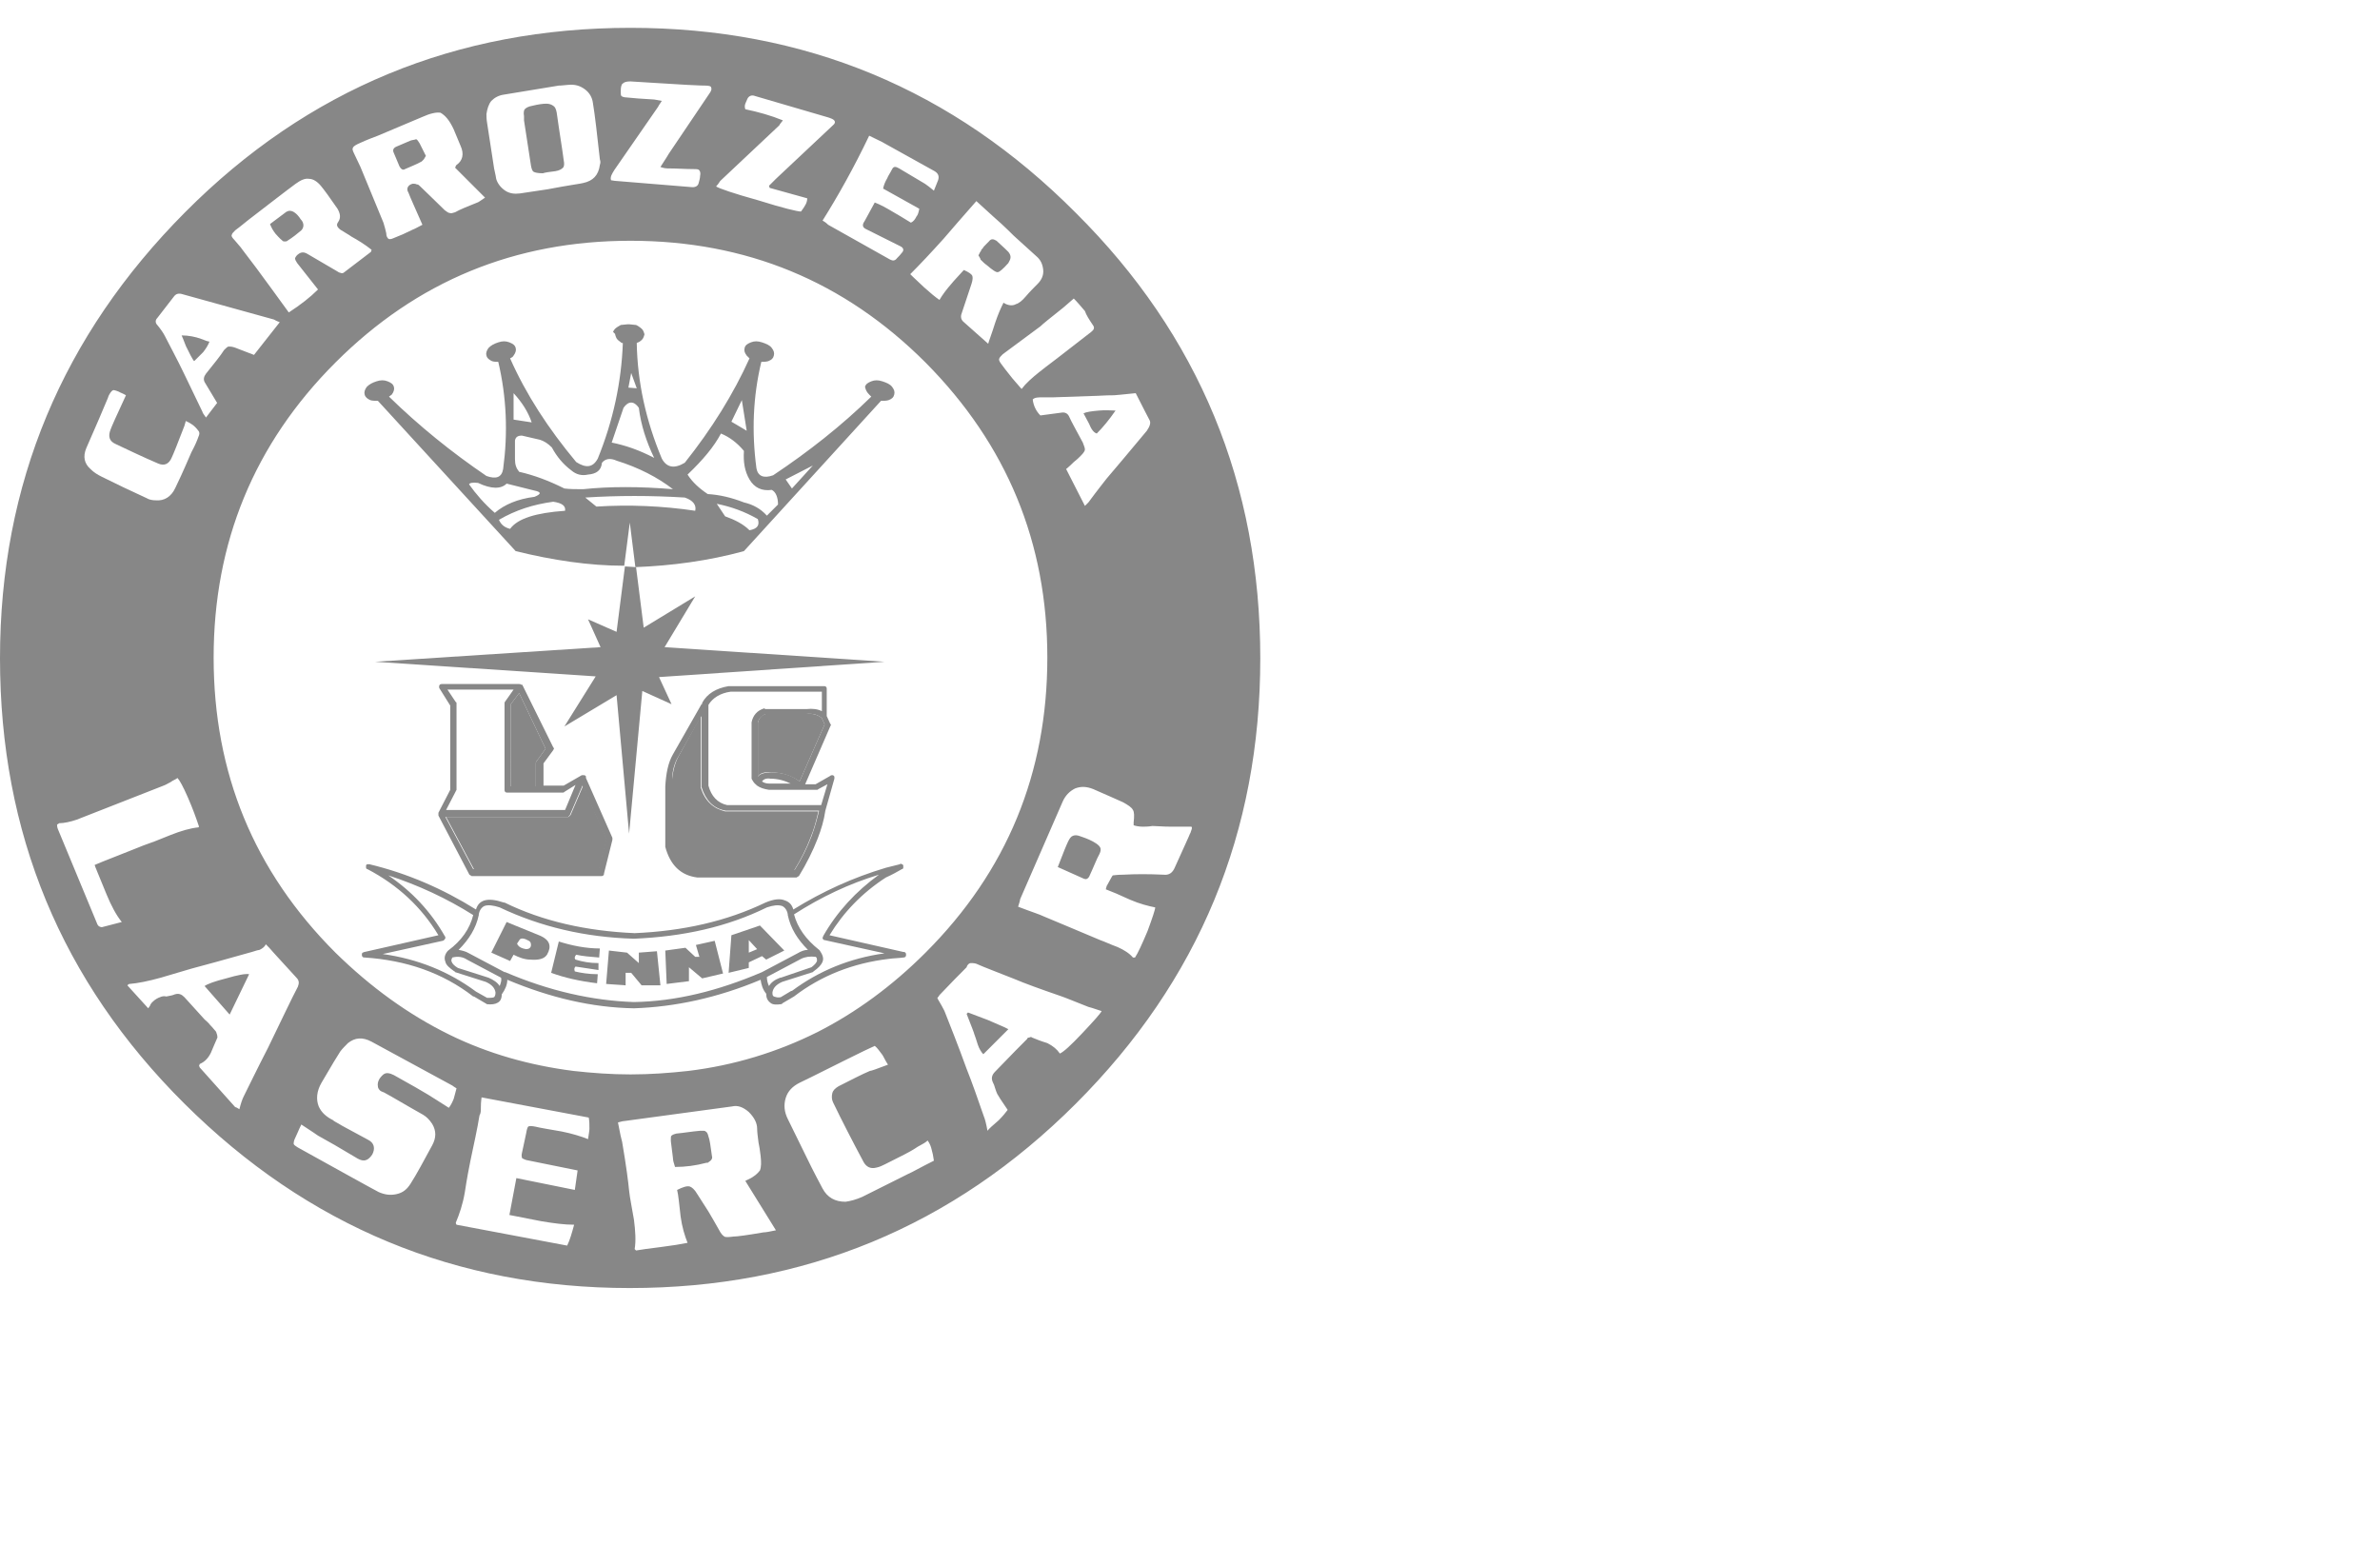 <?xml version="1.0" encoding="utf-8"?>
<!-- Generator: Adobe Illustrator 28.0.0, SVG Export Plug-In . SVG Version: 6.00 Build 0)  -->
<svg version="1.1" id="Livello_1" xmlns="http://www.w3.org/2000/svg" xmlns:xlink="http://www.w3.org/1999/xlink" x="0px" y="0px"
	 viewBox="0 0 342 222" style="enable-background:new 0 0 342 222;" xml:space="preserve">
<style type="text/css">
	.st0{fill:#878787;}
</style>
<g transform="matrix( 1, 0, 0, 1, 0,0) ">
	<g>
		<g id="Layer4_0_FILL">
			<path class="st0" d="M154.6,158.6c17.7-17.7,26.5-39,26.5-64s-8.8-46.4-26.5-64C136.9,12.8,115.6,4,90.6,4s-46.4,8.8-64,26.5
				S0,69.5,0,94.6s8.8,46.4,26.5,64s39,26.5,64,26.5S136.9,176.3,154.6,158.6 M150.5,94.5c0,16.6-5.8,30.7-17.5,42.4
				c-4.8,4.8-10,8.6-15.5,11.4c-5.8,2.9-12,4.8-18.6,5.6c-2.7,0.3-5.5,0.5-8.3,0.5c-2.8,0-5.5-0.2-8.2-0.5
				c-6.3-0.8-12.3-2.5-17.8-5.2c-5.9-2.9-11.3-6.8-16.4-11.8c-11.7-11.7-17.5-25.8-17.5-42.4c0-16.5,5.8-30.7,17.5-42.4
				S74,34.6,90.6,34.6c16.6,0,30.7,5.8,42.4,17.5C144.7,63.9,150.5,78,150.5,94.5 M124.9,19.5c1.2,0.6,1.9,0.9,2.2,1.1l7.2,4
				c0.5,0.3,0.7,0.7,0.5,1.3l-0.6,1.5c-0.6-0.5-1-0.8-1.3-1l-3.7-2.2c-0.5-0.3-0.8-0.3-1,0.1c-0.3,0.6-0.6,1-0.7,1.3
				c-0.3,0.5-0.5,1-0.6,1.5l5.2,2.9c-0.1,0.5-0.2,0.9-0.4,1.1c-0.2,0.4-0.4,0.7-0.8,0.9c-1.1-0.7-2-1.2-2.5-1.5
				c-1-0.6-1.9-1.1-2.7-1.4c-1,1.8-1.5,2.8-1.6,2.9c-0.2,0.4-0.1,0.7,0.3,0.9l5,2.5c0.4,0.2,0.5,0.5,0.3,0.8
				c-0.3,0.4-0.6,0.7-0.8,0.9c-0.3,0.4-0.6,0.4-1,0.2l-8.9-5c-0.3-0.3-0.6-0.5-0.8-0.6C120.4,28.2,122.7,24.1,124.9,19.5
				 M119.1,16.9c0.3,0.1,0.5,0.2,0.5,0.2c0.4,0.2,0.5,0.5,0.2,0.8l-8.3,7.8c-0.4,0.4-0.8,0.8-1,1l0.1,0.3l5.4,1.5
				c0,0.3-0.1,0.7-0.3,1c-0.1,0.2-0.3,0.5-0.6,0.9c-0.5,0-2.6-0.5-6.1-1.6c-3.6-1-5.6-1.7-6.1-2c0.2-0.2,0.4-0.5,0.6-0.8l8.5-8
				c0-0.1,0.2-0.3,0.5-0.7c-1.7-0.7-3.5-1.2-5.4-1.6c-0.1-0.3-0.1-0.5,0-0.8l0.3-0.7c0.2-0.4,0.6-0.6,1.1-0.4L119.1,16.9
				 M140.3,28.9l2.3,2.1c0.7,0.6,1.8,1.6,3.1,2.9c1.2,1.1,2.3,2.1,3.2,2.9c0.6,0.5,0.9,1.1,1,1.9c0.1,0.8-0.2,1.5-0.8,2.1
				c-0.5,0.5-1.1,1.1-1.7,1.8c-0.5,0.6-1,1-1.4,1.1c-0.5,0.3-1.2,0.2-1.8-0.2c-0.4,0.8-0.8,1.7-1.2,2.9c-0.5,1.6-0.9,2.6-1,3
				l-3.6-3.2c-0.3-0.3-0.4-0.7-0.2-1.2l1.4-4.2c0.2-0.6,0.2-1,0.1-1.2c-0.1-0.2-0.5-0.5-1.2-0.8c-0.8,0.9-1.4,1.5-1.8,2
				c-0.7,0.8-1.3,1.6-1.7,2.3c-0.6-0.4-1.3-1-2.2-1.8c-1.3-1.2-2-1.9-2-1.9c1.4-1.4,3-3.1,4.8-5.1C136.7,33,138.2,31.3,140.3,28.9
				 M157.1,46.8c0.2,0.3,0.1,0.6-0.3,0.9l-4.9,3.8c-1.2,0.9-2.1,1.6-2.6,2c-1,0.8-1.9,1.6-2.5,2.4l-1.3-1.5
				c-0.9-1.1-1.4-1.8-1.7-2.2c-0.2-0.3-0.3-0.5-0.2-0.7s0.2-0.3,0.5-0.6c1.8-1.3,3.6-2.7,5.4-4c0.3-0.3,1.4-1.2,3.3-2.7l1.5-1.3
				c0.5,0.5,1,1.1,1.6,1.8C156.1,45.3,156.5,45.9,157.1,46.8 M149.8,57.1c0.9,0,1.4,0,1.5,0l5.8-0.2c0.7,0,1.6-0.1,3-0.1
				c0.1,0,1.2-0.1,3.1-0.3c1.1,2.2,1.8,3.5,2,3.9c0.2,0.4,0,0.9-0.4,1.5c-2.6,3.1-4.5,5.4-5.8,6.9c-0.3,0.4-1.2,1.5-2.6,3.4
				l-0.5,0.5l-2.7-5.3c0,0,0.4-0.3,1.1-1c0.4-0.3,0.7-0.6,1-0.9c0.4-0.4,0.6-0.7,0.6-0.9c0-0.2-0.1-0.5-0.3-1
				c-0.9-1.7-1.6-2.9-2-3.8c-0.2-0.4-0.6-0.6-1.1-0.5l-3,0.4c-0.6-0.6-1-1.4-1.1-2.3C148.7,57.1,149.2,57.1,149.8,57.1 M171.2,119.3
				c-0.1,0.2-0.1,0.4-0.2,0.5c-0.1,0.3-0.9,2-2.2,4.9c-0.3,0.7-0.8,1.1-1.6,1c-2.1-0.1-4-0.1-5.8,0c-0.9,0-1.4,0.1-1.5,0.1
				c-0.1,0.1-0.3,0.5-0.8,1.4c-0.1,0.1-0.1,0.3-0.2,0.6c0.8,0.3,2,0.8,3.5,1.5c1.4,0.6,2.6,0.9,3.6,1.1c0,0.3-0.4,1.5-1.1,3.4
				c-0.8,1.9-1.4,3.2-1.8,3.8c-0.2,0-0.3,0-0.3,0c-0.5-0.6-1.3-1.1-2.2-1.5c-1.1-0.4-1.9-0.8-2.5-1c-4-1.7-6.7-2.8-8.1-3.4
				c-0.6-0.3-1.9-0.7-3.7-1.4c0.2-0.6,0.3-1,0.3-1.1l6.1-14c0.4-0.9,1-1.5,1.8-1.9c0.8-0.3,1.6-0.3,2.6,0.1c2.1,0.9,3.6,1.6,4.3,1.9
				c0.7,0.4,1.2,0.7,1.4,1.1c0.2,0.3,0.2,0.9,0.1,1.8c0,0.1,0,0.2,0,0.4c0.3,0.1,0.8,0.2,1.3,0.2c0.3,0,0.8,0,1.4-0.1
				c0.6,0,1.5,0.1,2.7,0.1l2.9,0C171.3,118.9,171.3,119,171.2,119.3 M139.5,138.4c0.2,0,0.5,0,0.8,0.1c1.1,0.5,3,1.2,5.5,2.2
				c1.4,0.6,3.6,1.4,6.5,2.4c0.9,0.3,2.3,0.9,4.1,1.6c0.1,0,0.7,0.2,1.9,0.6c-0.2,0.4-1.2,1.5-2.8,3.2c-1.6,1.7-2.7,2.7-3.2,2.9
				c-0.4-0.6-1-1.1-1.8-1.5c-1-0.3-1.7-0.6-2.2-0.8c-0.1-0.1-0.2-0.1-0.4,0c-0.2,0-0.3,0.1-0.3,0.2c-0.7,0.7-2.2,2.2-4.6,4.7
				c-0.5,0.5-0.6,1-0.3,1.6c0.1,0.2,0.2,0.4,0.3,0.8c0.1,0.3,0.2,0.6,0.3,0.8c0.1,0.2,0.6,1,1.5,2.3c-0.3,0.4-0.7,0.9-1.3,1.5
				c-0.8,0.7-1.4,1.2-1.6,1.5c-0.2-1.1-0.4-1.8-0.5-2c-0.9-2.6-1.7-4.9-2.5-6.9c-1.3-3.6-2.4-6.3-3.1-8.1c-0.1-0.3-0.3-0.6-0.5-1
				c-0.4-0.7-0.6-1-0.6-1.1c0.2-0.2,0.3-0.4,0.3-0.4c1.7-1.8,3-3.1,3.9-4C139,138.6,139.3,138.4,139.5,138.4 M133.3,163.9
				c0.3,0.4,0.5,0.9,0.6,1.4c0.1,0.3,0.2,0.8,0.3,1.5c-2,1-3.2,1.7-3.7,1.9l-6.6,3.3c-0.9,0.4-1.7,0.6-2.4,0.7
				c-1.5,0-2.6-0.6-3.3-1.9c-0.3-0.6-1.2-2.2-2.4-4.7l-2.6-5.3c-0.5-1-0.6-2-0.3-3c0.3-1,1-1.7,2-2.2c2.1-1,5.2-2.6,9.3-4.6l1.5-0.7
				c0.4,0.3,0.7,0.8,1.1,1.3c0.2,0.3,0.4,0.8,0.8,1.4c-1.6,0.6-2.4,0.9-2.6,0.9c-1.2,0.5-2.7,1.3-4.5,2.2c-0.5,0.3-0.8,0.6-0.9,1
				c-0.1,0.4-0.1,0.9,0.1,1.3c1.3,2.7,2.8,5.6,4.4,8.6c0.4,0.7,1,1,1.8,0.8c0.5-0.1,0.9-0.3,1.3-0.5c2.2-1.1,3.6-1.8,4.2-2.2
				c0.3-0.2,0.6-0.4,1-0.6C133,164.2,133.3,163.9,133.3,163.9 M84,12.8c0.7,0.5,1.1,1.2,1.2,2c0.3,1.8,0.6,4.5,1,8.1
				c0.1,0.3,0.1,0.5,0,0.8c-0.2,1.5-1,2.3-2.4,2.6c-0.3,0.1-2,0.3-5.1,0.9l-4,0.6c-0.8,0.1-1.5,0-2.1-0.4c-0.6-0.4-1.1-1-1.3-1.7
				c0-0.1-0.1-0.6-0.3-1.5l-1-6.5c-0.1-0.6-0.1-1-0.1-1.3c0.1-0.7,0.3-1.4,0.7-1.9c0.5-0.5,1.1-0.8,1.8-0.9l7.9-1.3
				c0,0,0.5,0,1.3-0.1C82.6,12.1,83.3,12.3,84,12.8 M89.5,12c0.2-0.2,0.5-0.3,1.1-0.3c1.8,0.1,4.6,0.3,8.2,0.5
				c0.6,0,1.5,0.1,2.6,0.1c0.5,0,0.8,0.1,0.8,0.3c0.1,0.2,0,0.5-0.3,0.9l-5.8,8.6c0,0-0.4,0.7-1.2,1.9c0.6,0.2,0.9,0.2,1,0.2
				c1.3,0,2.6,0.1,3.8,0.1c0.4,0,0.7,0,0.8,0.2c0.1,0.1,0.2,0.4,0.1,0.8c0,0.3-0.1,0.6-0.2,1c-0.1,0.4-0.4,0.6-0.9,0.6L88.5,26
				c0,0-0.2,0-0.7-0.1c-0.1-0.3,0-0.6,0.1-0.8c0.1-0.2,0.2-0.4,0.4-0.7l6.3-9.1c0-0.1,0.2-0.3,0.5-0.8c-0.6-0.1-1-0.2-1.1-0.2
				c-1.8-0.1-3.1-0.2-4-0.3c-0.3,0-0.6-0.1-0.7-0.2c-0.1-0.1-0.1-0.3-0.1-0.7C89.2,12.5,89.3,12.1,89.5,12 M33.7,34.5
				c-0.3-0.3-0.5-0.6-0.4-0.7c0-0.2,0.2-0.4,0.5-0.7c0.3-0.2,0.9-0.7,1.9-1.5c3-2.3,5.3-4.1,6.8-5.2c0.7-0.5,1.3-0.8,1.9-0.7
				c0.6,0,1.2,0.4,1.7,1c0.5,0.6,1.3,1.7,2.4,3.3c0.4,0.7,0.5,1.3,0.1,1.9c-0.3,0.4-0.2,0.7,0.3,1.1c0.6,0.4,1.2,0.7,1.6,1
				c0.9,0.5,1.9,1.1,2.9,1.9l-0.1,0.3l-3.8,2.9c-0.2,0.2-0.4,0.2-0.6,0.1c-0.1,0-0.3-0.1-0.6-0.3l-4.1-2.4c-0.5-0.3-0.9-0.3-1.3,0
				c-0.3,0.2-0.4,0.4-0.5,0.6c0,0.2,0.1,0.4,0.3,0.7l3,3.8c-1.1,1.1-2.5,2.2-4.2,3.3l-2.4-3.3c-1.6-2.2-3-4.1-4.4-5.9
				C34.8,35.8,34.4,35.3,33.7,34.5 M65.2,18.6l1,2.4c0.5,1.1,0.3,2.1-0.6,2.7c0,0-0.1,0.1-0.2,0.4l4.3,4.3c-0.6,0.4-1,0.7-1.1,0.7
				c-1.5,0.6-2.5,1-3.2,1.4c-0.3,0.1-0.6,0.2-0.8,0.1c-0.2,0-0.4-0.2-0.7-0.4c-1.5-1.5-2.7-2.6-3.5-3.4c-0.2-0.2-0.3-0.3-0.5-0.3
				c-0.2-0.1-0.4-0.1-0.6-0.1c-0.4,0.1-0.6,0.3-0.7,0.5c-0.1,0.2-0.1,0.5,0.1,0.8c0.3,0.8,1,2.3,2,4.6c-0.6,0.3-1.1,0.6-1.4,0.7
				c-1,0.5-1.9,0.9-2.7,1.2c-0.4,0.2-0.7,0.2-0.8,0.1c-0.1-0.1-0.3-0.3-0.3-0.8c-0.1-0.4-0.2-0.9-0.4-1.5l-3.3-8
				c-0.3-0.6-0.6-1.3-0.9-1.9c-0.2-0.4-0.3-0.7-0.2-0.8c0-0.2,0.3-0.4,0.7-0.6c0.4-0.2,1.3-0.6,2.9-1.2l6.4-2.7
				c1.1-0.5,2-0.7,2.6-0.6C64,16.6,64.6,17.3,65.2,18.6 M39.3,45.9c0.1,0,0.3,0.2,0.9,0.4L36.5,51c-1.9-0.7-2.8-1.1-2.9-1.1
				c-0.3-0.1-0.6-0.1-0.8-0.1c-0.2,0.1-0.4,0.3-0.6,0.5c-0.5,0.8-1.4,1.9-2.6,3.4c-0.3,0.4-0.4,0.8-0.2,1.2l1.8,3L29.6,60
				c-0.3-0.4-0.5-0.7-0.5-0.8l-2.6-5.4c-1.1-2.3-2.1-4.1-2.8-5.5c-0.2-0.4-0.6-1-1.1-1.6c-0.3-0.3-0.3-0.7,0-1l2.4-3.1
				c0.3-0.4,0.7-0.5,1.3-0.3L39.3,45.9 M28.5,61.9c0.2,0.2,0.2,0.5,0,0.9c-0.1,0.3-0.4,1.1-1,2.2c-1.2,2.8-2,4.5-2.3,5.1
				c-0.6,1.3-1.6,1.9-2.8,1.8c-0.5,0-1-0.1-1.3-0.3c-2.4-1.1-4.5-2.1-6.5-3.1c-0.6-0.3-1.1-0.6-1.6-1.1c-0.9-0.8-1.1-1.8-0.6-3
				c1.4-3.2,2.4-5.5,3.1-7.2l0.1-0.3c0.2-0.4,0.4-0.7,0.6-0.8c0.1-0.1,0.4,0,0.9,0.2c0.1,0.1,0.5,0.2,1,0.5c-1.4,3-2.1,4.6-2.2,4.9
				c-0.4,1-0.2,1.7,0.7,2.1c1.9,0.9,4,1.9,6.1,2.8c0.9,0.4,1.6,0.1,2-0.9c0.2-0.4,0.8-1.9,1.8-4.5l0.2-0.7
				C27.4,60.8,28,61.2,28.5,61.9 M23.5,112.9c0.3-0.1,0.6-0.3,1-0.5c0.4-0.3,0.8-0.4,1-0.6c0.3,0.3,0.8,1.2,1.5,2.8
				c0.7,1.6,1.2,3,1.6,4.2l-0.1,0.1c-1.1,0.1-2.5,0.5-4,1.1c-1.7,0.7-3,1.2-3.9,1.5c-0.8,0.3-2.7,1.1-5.8,2.3l-1.2,0.5
				c0,0.1,0.6,1.5,1.7,4.2c0.7,1.7,1.4,3,2.2,4l-2.7,0.7c-0.2,0.1-0.4,0-0.6-0.1c-0.1-0.1-0.2-0.2-0.3-0.5l-5.6-13.5
				c-0.1-0.3-0.1-0.5-0.1-0.6c0.2-0.1,0.3-0.2,0.3-0.2c0.7,0,1.6-0.2,2.5-0.5c0.5-0.2,1.3-0.5,2.3-0.9L23.5,112.9 M23,143.3
				c-0.3,0.1-0.7,0.3-1.1,0.7c-0.1,0.1-0.2,0.2-0.3,0.4c0,0.1-0.1,0.2-0.3,0.5l-3-3.3c0.1-0.1,0.2-0.2,0.3-0.2
				c1.2-0.1,2.7-0.4,4.5-0.9c1-0.3,2.4-0.7,4.4-1.3c1.9-0.5,4.8-1.3,8.7-2.4c0.6-0.2,1-0.3,1.1-0.3c0.4-0.2,0.7-0.4,0.9-0.8
				c0.3,0.3,0.7,0.7,1.2,1.3l3.2,3.5c0.4,0.4,0.4,0.8,0.2,1.3c-1,1.9-2.4,4.9-4.3,8.8c-1.6,3.1-2.7,5.4-3.5,7
				c-0.2,0.4-0.4,1-0.6,1.8c-0.3-0.2-0.5-0.3-0.6-0.3l-5.1-5.7c0,0,0-0.1-0.1-0.2l0.1-0.3c0.7-0.3,1.2-0.8,1.6-1.6
				c0.4-1,0.7-1.6,0.9-2.1c0.1-0.1,0-0.3,0-0.5c-0.1-0.2-0.1-0.4-0.2-0.5c-0.2-0.2-0.4-0.5-0.8-0.9c-0.3-0.4-0.6-0.6-0.8-0.8
				l-2.9-3.2c-0.4-0.4-0.8-0.6-1.4-0.4c-0.2,0.1-0.6,0.2-1.2,0.3C23.6,143.1,23.2,143.2,23,143.3 M50,149.9c1-0.8,2.1-0.9,3.4-0.2
				L65,156c0.1,0.1,0.3,0.2,0.6,0.4c-0.2,0.7-0.3,1.2-0.4,1.5c-0.2,0.5-0.4,0.9-0.7,1.3c-1.7-1.1-2.7-1.7-3-1.9
				c-0.8-0.5-2.4-1.4-4.9-2.8c-0.6-0.3-1.1-0.4-1.5-0.1c-0.6,0.5-0.9,1.1-0.8,1.7c0,0.2,0.1,0.4,0.3,0.6c0.1,0.1,0.3,0.2,0.6,0.3
				c1.3,0.7,3.1,1.8,5.6,3.2c0.5,0.3,0.9,0.7,1.3,1.3c0.6,1,0.6,2,0,3.1c-1.2,2.2-2.2,4.1-3.1,5.5c-0.5,0.8-1.1,1.3-2,1.5
				c-0.9,0.2-1.7,0.1-2.6-0.3c-0.6-0.3-2-1.1-4.2-2.3l-7.4-4.1c-0.3-0.2-0.5-0.3-0.6-0.5c0-0.1,0-0.3,0.1-0.6c0.3-0.6,0.6-1.4,1-2.2
				c1.5,1,2.3,1.5,2.4,1.6c1.3,0.7,3.2,1.8,5.7,3.3c0.9,0.5,1.5,0.3,2.1-0.6c0.2-0.4,0.3-0.8,0.2-1.2c-0.1-0.4-0.4-0.7-0.8-0.9
				l-3.7-2c-0.8-0.5-1.3-0.7-1.3-0.8c-1-0.5-1.7-1.1-2.1-2c-0.4-1-0.3-2.2,0.4-3.4c1.4-2.4,2.3-3.9,2.7-4.5
				C49.2,150.7,49.6,150.3,50,149.9 M69.1,159.1c0-0.8,0.1-1.3,0.1-1.4l15.4,2.9c0.1,0.5,0.1,1,0.1,1.6c0,0.3-0.1,0.8-0.2,1.5
				c-1-0.4-2.3-0.8-3.8-1.1c-1.7-0.3-3-0.5-3.8-0.7c-0.5-0.1-0.9-0.1-1,0c-0.1,0.1-0.2,0.4-0.3,1l-0.6,2.8c-0.1,0.3,0,0.6,0,0.7
				c0.1,0.1,0.3,0.2,0.6,0.3l7.4,1.5l-0.4,2.8l-8.4-1.7l-1,5.3c1,0.2,2.6,0.5,4.6,0.9c1.8,0.3,3.3,0.5,4.7,0.5c-0.3,1.1-0.6,2.2-1,3
				L65.6,176c-0.1-0.2-0.1-0.2-0.1-0.3c0.5-1.2,1-2.6,1.3-4.4c0.3-2,0.6-3.5,0.8-4.5c0.5-2.4,1-4.6,1.3-6.5
				C69.1,160,69.1,159.6,69.1,159.1 M108.8,162.2c0,0.5,0.1,1.2,0.2,2c0.1,0.4,0.2,1.1,0.3,1.9c0.1,0.9,0.1,1.6-0.1,2.1
				c-0.3,0.4-0.8,0.9-1.7,1.3l-0.4,0.2l4.4,7.1c-0.9,0.2-1.5,0.3-1.8,0.3c-2.3,0.4-3.8,0.6-4.3,0.6c-0.7,0.1-1.2,0.1-1.3,0
				c-0.2-0.1-0.5-0.4-0.8-1c-0.4-0.7-0.9-1.6-1.5-2.6c-0.7-1.1-1.2-1.9-1.6-2.5c-0.4-0.7-0.8-1-1.1-1.1c-0.4-0.1-1,0.1-1.8,0.5
				c0.2,0.8,0.3,2.1,0.5,3.8c0.2,1.5,0.6,2.8,1,3.8c-1,0.2-2.2,0.4-3.8,0.6c-1.7,0.2-3,0.4-3.6,0.5c-0.1-0.1-0.2-0.2-0.2-0.2
				c0.2-1.2,0.1-2.6-0.1-4.2c-0.3-1.8-0.6-3.2-0.7-4.2c-0.1-1.1-0.4-3.5-1-7c-0.1-0.3-0.3-1.2-0.6-2.8c0.4-0.1,0.7-0.2,0.9-0.2
				l15.5-2.1c0.8-0.2,1.6,0.1,2.4,0.8C108.4,160.6,108.8,161.4,108.8,162.2 M96.4,164L96.4,164l0.3,2.4c0,0.3,0.1,0.7,0.3,1.3
				c1.5,0,3-0.2,4.5-0.6c0,0,0,0,0.1,0v0c0,0,0,0,0.1,0l0.4-0.3c0.2-0.2,0.3-0.4,0.2-0.7c-0.2-1.4-0.3-2.3-0.5-2.8
				c-0.1-0.4-0.2-0.6-0.4-0.7c-0.1-0.1-0.2-0.1-0.3-0.1l-0.3,0h0c-0.1,0-0.2,0-0.2,0c-1.2,0.1-2.3,0.3-3.4,0.4
				c-0.4,0.1-0.6,0.2-0.7,0.3c-0.1,0.1-0.1,0.2-0.1,0.5L96.4,164 M35.8,140c-0.5-0.1-1.6,0.1-3.3,0.6c-1.6,0.4-2.7,0.8-3.1,1.1
				l3.6,4.1L35.8,140 M28.9,48.7c-0.8-0.3-1.8-0.5-2.8-0.5c0.4,0.9,0.6,1.6,0.8,1.9l0.5,1c0.2,0.3,0.3,0.6,0.5,0.8h0
				c0.6-0.6,1-1,1.3-1.3c0.4-0.5,0.7-1,0.9-1.5C30,49.1,29.8,49,29.7,49L28.9,48.7 M59,20.2l-2.1,0.9c-0.4,0.2-0.5,0.5-0.3,0.9
				l0.8,1.9c0.2,0.4,0.5,0.6,0.8,0.4c0.9-0.4,1.7-0.7,2.4-1.1c0.1-0.1,0.2-0.2,0.3-0.3c0.1-0.2,0.2-0.3,0.3-0.5
				c-0.4-0.8-0.7-1.4-0.9-1.8c-0.2-0.3-0.3-0.5-0.5-0.6C59.6,20.1,59.3,20.1,59,20.2 M38.8,32.2c0.2,0.5,0.4,0.9,0.8,1.4
				c0.2,0.2,0.5,0.6,1,1c0.1,0.1,0.2,0.1,0.3,0.1c0.2,0,0.3,0,0.4-0.1c0.8-0.5,1.4-1,2-1.5c0.2-0.2,0.3-0.5,0.3-0.7
				c0-0.3-0.1-0.6-0.4-0.9c-0.5-0.8-1.1-1.2-1.5-1.2h-0.1c-0.1,0-0.2,0-0.3,0.1l-0.1,0L38.8,32.2 M75.3,16.7c0,0.3,0,0.4,0,0.6
				l1,6.5c0.1,0.5,0.2,0.8,0.4,0.9c0.2,0.1,0.6,0.2,1.3,0.2c0.3-0.1,0.9-0.2,1.8-0.3c0.6-0.1,0.9-0.3,1.1-0.5
				c0.2-0.2,0.2-0.6,0.1-1.1c-0.2-1.6-0.6-3.9-1-6.8c-0.1-0.5-0.2-0.8-0.5-1c-0.3-0.2-0.6-0.3-1-0.3c-0.5,0-1.2,0.1-2,0.3
				c-0.6,0.1-0.9,0.3-1.1,0.5C75.3,15.8,75.2,16.2,75.3,16.7 M142,146.6c-1.6-0.6-2.6-1-2.9-1.1l-0.2,0.2c0.7,1.8,1.1,2.8,1.1,2.9
				c0.1,0.3,0.3,0.8,0.5,1.5c0.2,0.6,0.5,1.1,0.8,1.4l3.6-3.6c-0.2-0.1-0.4-0.2-0.6-0.3L142,146.6 M154.2,120.1
				c-0.3,0.1-0.5,0.4-0.7,0.8c-0.2,0.4-0.7,1.6-1.5,3.7l3.8,1.7c0.3,0.1,0.5,0,0.7-0.3c0.7-1.5,1.1-2.6,1.5-3.3
				c0.2-0.4,0.2-0.7,0.1-0.9c-0.1-0.2-0.3-0.4-0.6-0.6c-0.6-0.4-1.3-0.7-2.2-1C154.8,120,154.5,120,154.2,120.1 M157.9,59
				c-1.1,0.1-1.8,0.2-2.2,0.4l0.8,1.5c0.1,0.2,0.2,0.5,0.4,0.8c0.2,0.3,0.4,0.5,0.7,0.6c0.9-0.9,1.8-2,2.7-3.3
				C159.7,59,158.9,58.9,157.9,59 M142.1,34.7l-0.4,0.4c-0.2,0.2-0.4,0.4-0.5,0.6l-0.2,0.2c0,0,0,0.1,0,0.1
				c-0.1,0.1-0.2,0.3-0.4,0.7c0.2,0.3,0.3,0.5,0.3,0.6c0.3,0.3,0.6,0.6,0.9,0.8c0.8,0.7,1.4,1.1,1.6,1c0.2,0,0.7-0.4,1.5-1.3
				l0.1-0.2c0.3-0.5,0.3-0.9-0.1-1.4c-0.1-0.1-0.7-0.7-1.7-1.6v0C142.7,34.3,142.4,34.3,142.1,34.7 M75.1,98.5
				c0-0.1-0.1-0.1-0.1-0.1l-0.1,0c-0.1-0.1-0.2-0.1-0.3-0.1H63.5c-0.1,0-0.2,0-0.3,0.1c-0.1,0.1-0.1,0.2-0.1,0.3
				c0,0.1,0,0.2,0.1,0.3l1.5,2.4v12.1l-1.7,3.3c0,0,0,0,0,0.1c0,0,0,0.1,0,0.1c0,0.1,0,0.1,0,0.1c0,0,0,0.1,0,0.1l4.4,8.4
				c0,0.1,0.1,0.1,0.2,0.2c0.1,0,0.1,0.1,0.2,0.1h18.6c0.1,0,0.2,0,0.3-0.1c0.1-0.1,0.1-0.2,0.1-0.3l1.2-4.8c0-0.1,0-0.2,0-0.3
				l-3.8-8.6c0,0,0,0,0-0.1c0,0,0,0,0-0.1c0-0.1-0.1-0.1-0.2-0.2c0,0-0.1,0-0.1,0c-0.1,0-0.1,0-0.2,0c0,0,0,0-0.1,0h0l-2.6,1.5h-2.9
				v-3.2l1.4-1.9c0-0.1,0.1-0.1,0.1-0.2c0-0.1,0-0.1-0.1-0.2L75.1,98.5C75.1,98.6,75.1,98.6,75.1,98.5 M72.6,100.8
				c-0.1,0.1-0.1,0.2-0.1,0.3v12.4c0,0.1,0,0.2,0.1,0.3c0.1,0.1,0.2,0.1,0.3,0.1h8c0.1,0,0.1,0,0.2-0.1l1.6-1l-1.5,3.6H64.1l1.4-2.7
				c0-0.1,0.1-0.1,0.1-0.2v-12.4c0-0.1,0-0.2-0.1-0.2l-1.2-1.8h9.5L72.6,100.8 M73.4,101.2l1.2-1.6l3.8,8l-1.3,1.8
				c-0.1,0.1-0.1,0.2-0.1,0.3v3.3h-3.6V101.2 M81.5,117.4c0.1,0,0.2,0,0.2-0.1c0.1,0,0.1-0.1,0.2-0.2l1.8-4.2l3.4,7.7l-1.1,4.3H68
				l-4-7.5H81.5 M129.6,124.9c0.1,0,0.2-0.1,0.2-0.2c0-0.1,0-0.2,0-0.3c0-0.1-0.1-0.2-0.2-0.2c-0.1-0.1-0.2-0.1-0.3,0
				c-0.7,0.2-1.3,0.3-2,0.5c-4.7,1.4-9.1,3.4-13.3,6c-0.2-0.7-0.6-1.1-1.2-1.3c-0.7-0.3-1.6-0.2-2.8,0.3c0,0,0,0,0,0
				c-5.6,2.7-11.9,4.1-18.8,4.4c-6.9-0.3-13.2-1.7-18.7-4.4c0,0,0,0-0.1,0c-1.2-0.4-2.1-0.5-2.8-0.3c-0.6,0.2-1,0.6-1.2,1.3
				c-4.8-3-9.9-5.2-15.3-6.5c-0.1,0-0.2,0-0.3,0c-0.1,0-0.2,0.1-0.2,0.2c0,0.1,0,0.2,0,0.3c0,0.1,0.1,0.2,0.2,0.2
				c4.4,2.3,7.8,5.5,10.2,9.5l-10.6,2.4c-0.1,0-0.2,0.1-0.3,0.1c-0.1,0.1-0.1,0.2-0.1,0.3c0,0.1,0,0.2,0.1,0.3
				c0.1,0.1,0.1,0.1,0.3,0.1c6,0.4,11.2,2.2,15.6,5.6c0,0,0,0,0.1,0l1.7,1c0,0,0.1,0,0.1,0.1c0.7,0.1,1.3,0,1.6-0.2
				c0.4-0.2,0.6-0.6,0.6-1.2c0.5-0.7,0.8-1.4,0.8-2.1c6.2,2.6,12.2,4,18.2,4.1h0c5.9-0.2,12-1.5,18.2-4.1c0.1,0.7,0.3,1.4,0.8,2
				c0,0.6,0.2,1,0.6,1.3c0.3,0.3,0.9,0.3,1.6,0.2c0,0,0.1,0,0.1-0.1l1.7-1l0,0c3.9-3,8.5-4.8,13.6-5.4c0.7-0.1,1.4-0.1,2.1-0.2
				c0.1,0,0.2,0,0.3-0.1c0.1-0.1,0.1-0.2,0.1-0.3c0-0.1,0-0.2-0.1-0.3c-0.1-0.1-0.1-0.1-0.3-0.1l-10.6-2.4c2-3.3,4.7-6.1,8.1-8.3
				C128.2,125.7,128.9,125.3,129.6,124.9 M91.1,134.9L91.1,134.9c7.1-0.3,13.4-1.7,19.1-4.5c0.9-0.3,1.6-0.4,2.2-0.2
				c0.4,0.2,0.7,0.6,0.8,1.2c0,0,0,0.1,0,0.1c0.4,1.9,1.4,3.5,2.9,5c-0.5,0-1,0.2-1.5,0.5l-5.1,2.7c0,0,0,0,0,0
				c-6.3,2.7-12.4,4.2-18.4,4.3c-6-0.2-12.2-1.6-18.5-4.3c0,0,0,0-0.1,0l-5.1-2.7h0c-0.5-0.3-1-0.4-1.5-0.5c1.5-1.5,2.5-3.1,2.9-5
				c0,0,0-0.1,0-0.1c0.1-0.6,0.4-1,0.8-1.2c0.5-0.2,1.3-0.1,2.2,0.2C77.7,133.2,84.1,134.7,91.1,134.9 M118.3,134.5
				c0,0.1-0.1,0.2-0.1,0.3c0,0.1,0.1,0.2,0.1,0.2c0.1,0.1,0.1,0.1,0.2,0.1l8.6,1.9c-5,0.7-9.4,2.5-13.3,5.4c0,0,0,0-0.1,0l-1.5,0.9
				c-0.4,0.1-0.7,0-1-0.1c-0.2-0.1-0.2-0.3-0.2-0.6v0c0.1-0.6,0.5-1.1,1.4-1.5l4.4-1.4c0,0,0,0,0.1-0.1c0.7-0.5,1.1-0.9,1.3-1.4
				c0.2-0.5,0-1-0.4-1.6c0,0-0.1-0.1-0.1-0.1c-1.9-1.5-3.1-3.2-3.6-5.1c3.9-2.5,7.9-4.4,12.2-5.7C123,128.1,120.3,131,118.3,134.5
				 M117.4,138.1c-0.1,0.3-0.4,0.6-0.8,0.9l-4.4,1.5c0,0,0,0-0.1,0c-0.8,0.3-1.3,0.7-1.6,1.2c-0.2-0.4-0.3-0.9-0.3-1.3l4.9-2.6l0,0
				c0.6-0.3,1.3-0.4,2.1-0.3C117.4,137.6,117.4,137.8,117.4,138.1 M64,134.8c0-0.1,0-0.2-0.1-0.3c-2-3.5-4.7-6.4-8.1-8.7
				c4.3,1.4,8.4,3.3,12.2,5.7c-0.5,2-1.7,3.7-3.6,5.1c0,0,0,0-0.1,0.1c0,0,0,0,0,0c-0.4,0.5-0.5,1-0.3,1.5c0.1,0.5,0.6,0.9,1.3,1.4
				c0,0,0.1,0,0.1,0.1l4.4,1.4c0.9,0.4,1.3,0.9,1.4,1.5c0,0,0,0,0,0.1c0,0.3-0.1,0.5-0.2,0.6c-0.2,0.1-0.6,0.1-1,0.1l-1.6-0.9l0,0
				c-3.9-2.9-8.4-4.7-13.4-5.4l8.6-1.9c0.1,0,0.2-0.1,0.2-0.1C64,134.9,64,134.8,64,134.8 M71.8,141.7c-0.3-0.5-0.9-0.9-1.6-1.2l0,0
				l-4.4-1.4c-0.5-0.3-0.8-0.6-0.9-0.9c-0.1-0.2,0-0.4,0.1-0.6c0.8-0.2,1.5-0.1,2.1,0.3l4.9,2.6C72.1,140.8,72,141.2,71.8,141.7
				 M119.9,111.9c0-0.1,0-0.2,0-0.3c-0.1-0.1-0.1-0.2-0.3-0.2c-0.1,0-0.2,0-0.3,0.1l-2.1,1.2h-1.5l3.6-8.3c0-0.1,0.1-0.1,0.1-0.2
				c0-0.1,0-0.1-0.1-0.2l-0.5-1.1v-3.9c0-0.1,0-0.2-0.1-0.3c-0.1-0.1-0.2-0.1-0.3-0.1h-13.6c0,0-0.1,0-0.1,0
				c-1.8,0.3-3.1,1.1-3.8,2.4c0,0,0,0,0,0.1c0,0,0,0.1-0.1,0.1l-4.1,7.2v0c-0.7,1.2-1,2.8-1.1,4.6v8.6c0,0,0,0.1,0,0.1
				c0.7,2.6,2.2,4.1,4.6,4.4c0,0,0,0,0.1,0h14.1c0.1,0,0.1,0,0.2-0.1c0.1,0,0.1-0.1,0.2-0.1c1.1-1.8,2-3.6,2.7-5.4
				c0.5-1.3,0.9-2.6,1.1-4c0,0,0,0,0,0L119.9,111.9 M108.9,103.9c0.1-0.6,0.5-1,1.1-1.3h5.9c0,0,0,0,0,0c0.9-0.1,1.6,0.1,2.2,0.6
				l0.4,0.9l-3.6,8.2c-1.1-0.9-2.5-1.3-4.1-1.3c-0.9,0-1.6,0.2-1.9,0.6V103.9 M109.9,101.8c0,0-0.1,0-0.1,0c-1,0.3-1.6,1-1.8,2
				c0,0,0,0.1,0,0.1v7.9c0,0.1,0,0.1,0,0.1c0.2,0.4,0.4,0.7,0.7,0.9c0,0,0,0.1,0.1,0.1c0.4,0.3,1,0.5,1.7,0.6c0,0,0,0,0.1,0h6.8
				c0.1,0,0.1,0,0.2-0.1l1.3-0.7l-0.9,3h-13.5c-1.4-0.3-2.3-1.3-2.7-2.8v-11.6c0.6-1,1.7-1.7,3.2-1.9h13.1v2.8
				c-0.6-0.3-1.3-0.4-2.2-0.3H109.9 M97.5,108.7L97.5,108.7l3.3-5.8V113c0,0,0,0.1,0,0.1c0.6,1.9,1.7,3.1,3.5,3.4c0,0,0.1,0,0.1,0
				h13.3c-0.3,1.2-0.6,2.4-1.1,3.7c-0.6,1.6-1.4,3.2-2.4,4.8h-13.8c-2-0.3-3.2-1.5-3.8-3.7v-8.5C96.5,111.2,96.8,109.8,97.5,108.7
				 M110.7,111.9L110.7,111.9c1.1,0,2.1,0.3,2.9,0.7h-3.1c-0.4,0-0.7-0.1-1-0.3C109.7,112,110.1,111.8,110.7,111.9z"/>
			<path class="st0" d="M81.8,117.3c-0.1,0.1-0.1,0.1-0.2,0.1H64.1l4,7.5h18l1.1-4.3l-3.4-7.7l-1.8,4.2
				C81.9,117.2,81.9,117.2,81.8,117.3 M74.6,99.6l-1.2,1.6V113H77v-3.3c0-0.1,0-0.2,0.1-0.3l1.3-1.8L74.6,99.6 M109.5,137.4l0.6,0.5
				l2.6-1.3l-3.5-3.6l-4.1,1.4l-0.4,5.4l2.9-0.7v-0.8L109.5,137.4 M107.6,135.1l1.2,1.3l-1.2,0.5V135.1 M102.7,135.2l-2.7,0.6
				l0.5,1.7h-0.6l-1.4-1.3l-2.9,0.4l0.2,4.8l3.2-0.4V139l1.9,1.6l3-0.7L102.7,135.2 M89.9,141.6v-1.8h0.8l1.5,1.8h2.7l-0.5-4.9
				l-2.6,0.2v1.5l-1.7-1.5l-2.6-0.3l-0.4,4.8L89.9,141.6 M82.6,139.6c-0.1-0.3-0.1-0.5,0.1-0.7l3.3,0.5v-1c-1.3,0-2.3-0.2-3.3-0.5
				c-0.2-0.2-0.1-0.5,0.1-0.7c0.9,0.2,2,0.3,3.3,0.4l0.1-1.3c-2,0-4-0.4-5.9-1l-1.1,4.5c1.9,0.7,4.1,1.2,6.6,1.5l0.1-1.3
				C84.6,140,83.4,139.8,82.6,139.6 M77.7,134.5l-4.9-2l-2.2,4.4l2.7,1.2l0.5-0.9c0.8,0.4,1.6,0.7,2.4,0.7c1.2,0.1,2-0.1,2.4-0.7
				C79.3,136,79,135.1,77.7,134.5 M74.7,135c0.2-0.2,0.6-0.2,1.3,0.2c0.2,0.1,0.3,0.3,0.3,0.6c0,0.4-0.3,0.6-0.7,0.6
				c-0.6-0.1-1.1-0.3-1.3-0.8L74.7,135 M97.5,108.7L97.5,108.7c-0.6,1.1-0.9,2.5-1,4.2v8.5c0.6,2.2,1.9,3.4,3.8,3.7h13.8
				c1-1.6,1.8-3.2,2.4-4.8c0.5-1.2,0.8-2.4,1.1-3.7h-13.3c0,0-0.1,0-0.1,0c-1.7-0.4-2.9-1.5-3.5-3.4c0,0,0-0.1,0-0.1v-10.2
				L97.5,108.7 M110,102.6c-0.6,0.2-1,0.7-1.1,1.3v7.7c0.3-0.5,1-0.7,1.9-0.6c1.6,0,3,0.5,4.1,1.3l3.6-8.2l-0.4-0.9
				c-0.6-0.5-1.3-0.7-2.2-0.6c0,0,0,0,0,0H110z"/>
			<path class="st0" d="M91.4,81.5l-1.6-0.1l-1.2,9.4L84.5,89l1.8,4l-32.4,2.1l31.7,2.1l-4.5,7.2l7.5-4.5l1.8,19.9l1.9-20.5l4.2,1.9
				l-1.8-3.9l32.4-2.2L95.5,93l4.4-7.3l-7.4,4.5L91.4,81.5z"/>
			<path class="st0" d="M124.9,56.7c0.1,0.1,0.2,0.2,0.3,0.3c-4.3,4.2-9,7.9-14.1,11.3c-1.4,0.5-2.2,0.1-2.4-1
				c-0.7-5.2-0.5-10.3,0.7-15.3h0c0.3,0,0.7,0,1-0.1c0.5-0.2,0.7-0.4,0.8-0.8c0.1-0.4,0-0.7-0.3-1.1c-0.3-0.4-0.8-0.6-1.4-0.8
				c-0.6-0.2-1.1-0.2-1.6,0c-0.5,0.2-0.8,0.4-0.9,0.8c-0.1,0.4,0,0.7,0.3,1.1c0.1,0.1,0.3,0.3,0.4,0.4c-2.3,5.1-5.4,10.1-9.3,15
				c-1.5,0.9-2.6,0.7-3.3-0.6c-2.3-5.5-3.5-11-3.6-16.6c0.1-0.1,0.3-0.1,0.4-0.2c0.3-0.2,0.5-0.4,0.6-0.7l0.1-0.3v-0.1l-0.1-0.3
				c-0.1-0.3-0.3-0.5-0.6-0.7c-0.1-0.1-0.3-0.2-0.5-0.3l-1-0.1c0,0,0,0-0.1,0c0,0,0,0-0.1,0l-1,0.1c-0.2,0.1-0.3,0.2-0.5,0.3
				c-0.3,0.2-0.5,0.4-0.6,0.7L88.4,48v0.1l0.1,0.3c0.1,0.3,0.3,0.5,0.6,0.7c0.1,0.1,0.2,0.2,0.4,0.2c-0.2,5.6-1.4,11.2-3.6,16.6
				c-0.7,1.3-1.7,1.4-3.1,0.5c-4-4.8-7.2-9.7-9.5-14.9c0.2-0.1,0.4-0.2,0.5-0.4c0.3-0.4,0.4-0.8,0.3-1.1c-0.1-0.4-0.4-0.6-0.9-0.8
				c-0.5-0.2-1-0.2-1.6,0c-0.6,0.2-1,0.4-1.4,0.8c-0.3,0.4-0.4,0.8-0.3,1.1c0.1,0.4,0.4,0.6,0.8,0.8c0.3,0.1,0.6,0.1,0.9,0.1h0
				c1.2,5.1,1.4,10.2,0.7,15.4c-0.2,1.2-1,1.5-2.4,1C64.9,65,60.2,61.2,55.9,57c0.1-0.1,0.3-0.2,0.4-0.3c0.3-0.4,0.4-0.8,0.3-1.1
				c-0.1-0.4-0.4-0.6-0.9-0.8c-0.5-0.2-1-0.2-1.6,0c-0.6,0.2-1,0.4-1.4,0.8c-0.3,0.4-0.4,0.8-0.3,1.1c0.1,0.4,0.4,0.6,0.8,0.8
				c0.3,0.1,0.7,0.1,1.1,0.1l19.8,21.6c5.3,1.3,10.5,2.1,15.6,2.1l0.8-6.2l0.8,6.4c5.2-0.2,10.5-0.9,15.6-2.3l19.7-21.6
				c0.4,0,0.8,0,1.1-0.1c0.5-0.2,0.7-0.4,0.8-0.8c0.1-0.4,0-0.7-0.3-1.1c-0.3-0.4-0.8-0.6-1.4-0.8c-0.6-0.2-1.1-0.2-1.6,0
				c-0.5,0.2-0.8,0.4-0.9,0.8C124.4,56,124.5,56.3,124.9,56.7 M71.1,73.7c-1.5-1.3-2.7-2.7-3.7-4.1c0.1-0.2,0.5-0.3,1.3-0.2
				c1.9,0.9,3.3,0.9,4.1,0.1l4,1c1,0.2,1,0.5,0,0.9C74.4,71.7,72.5,72.5,71.1,73.7 M107.3,61.9l-2.2-1.3l1.5-3.1L107.3,61.9
				 M74,63.3c0.1-0.5,0.4-0.7,1-0.7l2.6,0.6c0.6,0.2,1.1,0.5,1.7,1.1c0.7,1.3,1.6,2.4,2.8,3.3c0.7,0.6,1.5,0.8,2.4,0.6
				c1.2-0.1,1.9-0.6,2-1.7c0.5-0.6,1.2-0.7,2.1-0.3c3.2,1,5.9,2.4,8.1,4.1c-4.8-0.4-9.1-0.4-12.9,0c-1,0-1.9,0-2.7-0.1
				c-2.2-1.1-4.3-1.9-6.5-2.4C74.2,67.3,74,66.8,74,66V63.3 M76.4,60.7l-2.6-0.4v-3.8C75,57.8,75.9,59.2,76.4,60.7 M87.9,63.6l1.7-5
				c0.7-1,1.5-1,2.2,0c0.3,2.5,1.1,4.9,2.2,7.2C91.9,64.7,89.9,64,87.9,63.6 M90.3,55.7l0.4-2.1l0.8,2.2L90.3,55.7 M85.7,72.8
				l-1.6-1.3c4.7-0.3,9.4-0.3,14.3,0c1.2,0.4,1.7,1.1,1.5,1.9C95.2,72.7,90.4,72.5,85.7,72.8 M79.5,72.1c1.3,0.2,1.8,0.6,1.7,1.3
				c-4.2,0.3-6.8,1.1-7.9,2.6c-0.8-0.2-1.3-0.6-1.6-1.3C74.1,73.3,76.6,72.5,79.5,72.1 M108.9,74.6c0.3,0.9-0.1,1.4-1.2,1.6
				c-0.9-0.9-2.1-1.5-3.5-2l-1.2-1.8C105,72.8,107,73.5,108.9,74.6 M111.8,72.5l-1.6,1.6c-0.9-1-2-1.6-3.3-1.9
				c-1.8-0.7-3.5-1.1-5.2-1.2c-1.2-0.8-2.2-1.7-2.9-2.8c2.2-2.1,3.8-4,4.8-5.9c1.2,0.5,2.3,1.3,3.3,2.5c-0.1,1.6,0.1,2.9,0.8,4.1
				c0.7,1.2,1.8,1.7,3.2,1.5C111.5,70.7,111.8,71.5,111.8,72.5 M113.8,70.2l-0.9-1.3l3.9-2L113.8,70.2z"/>
		</g>
	</g>
</g>
</svg>
